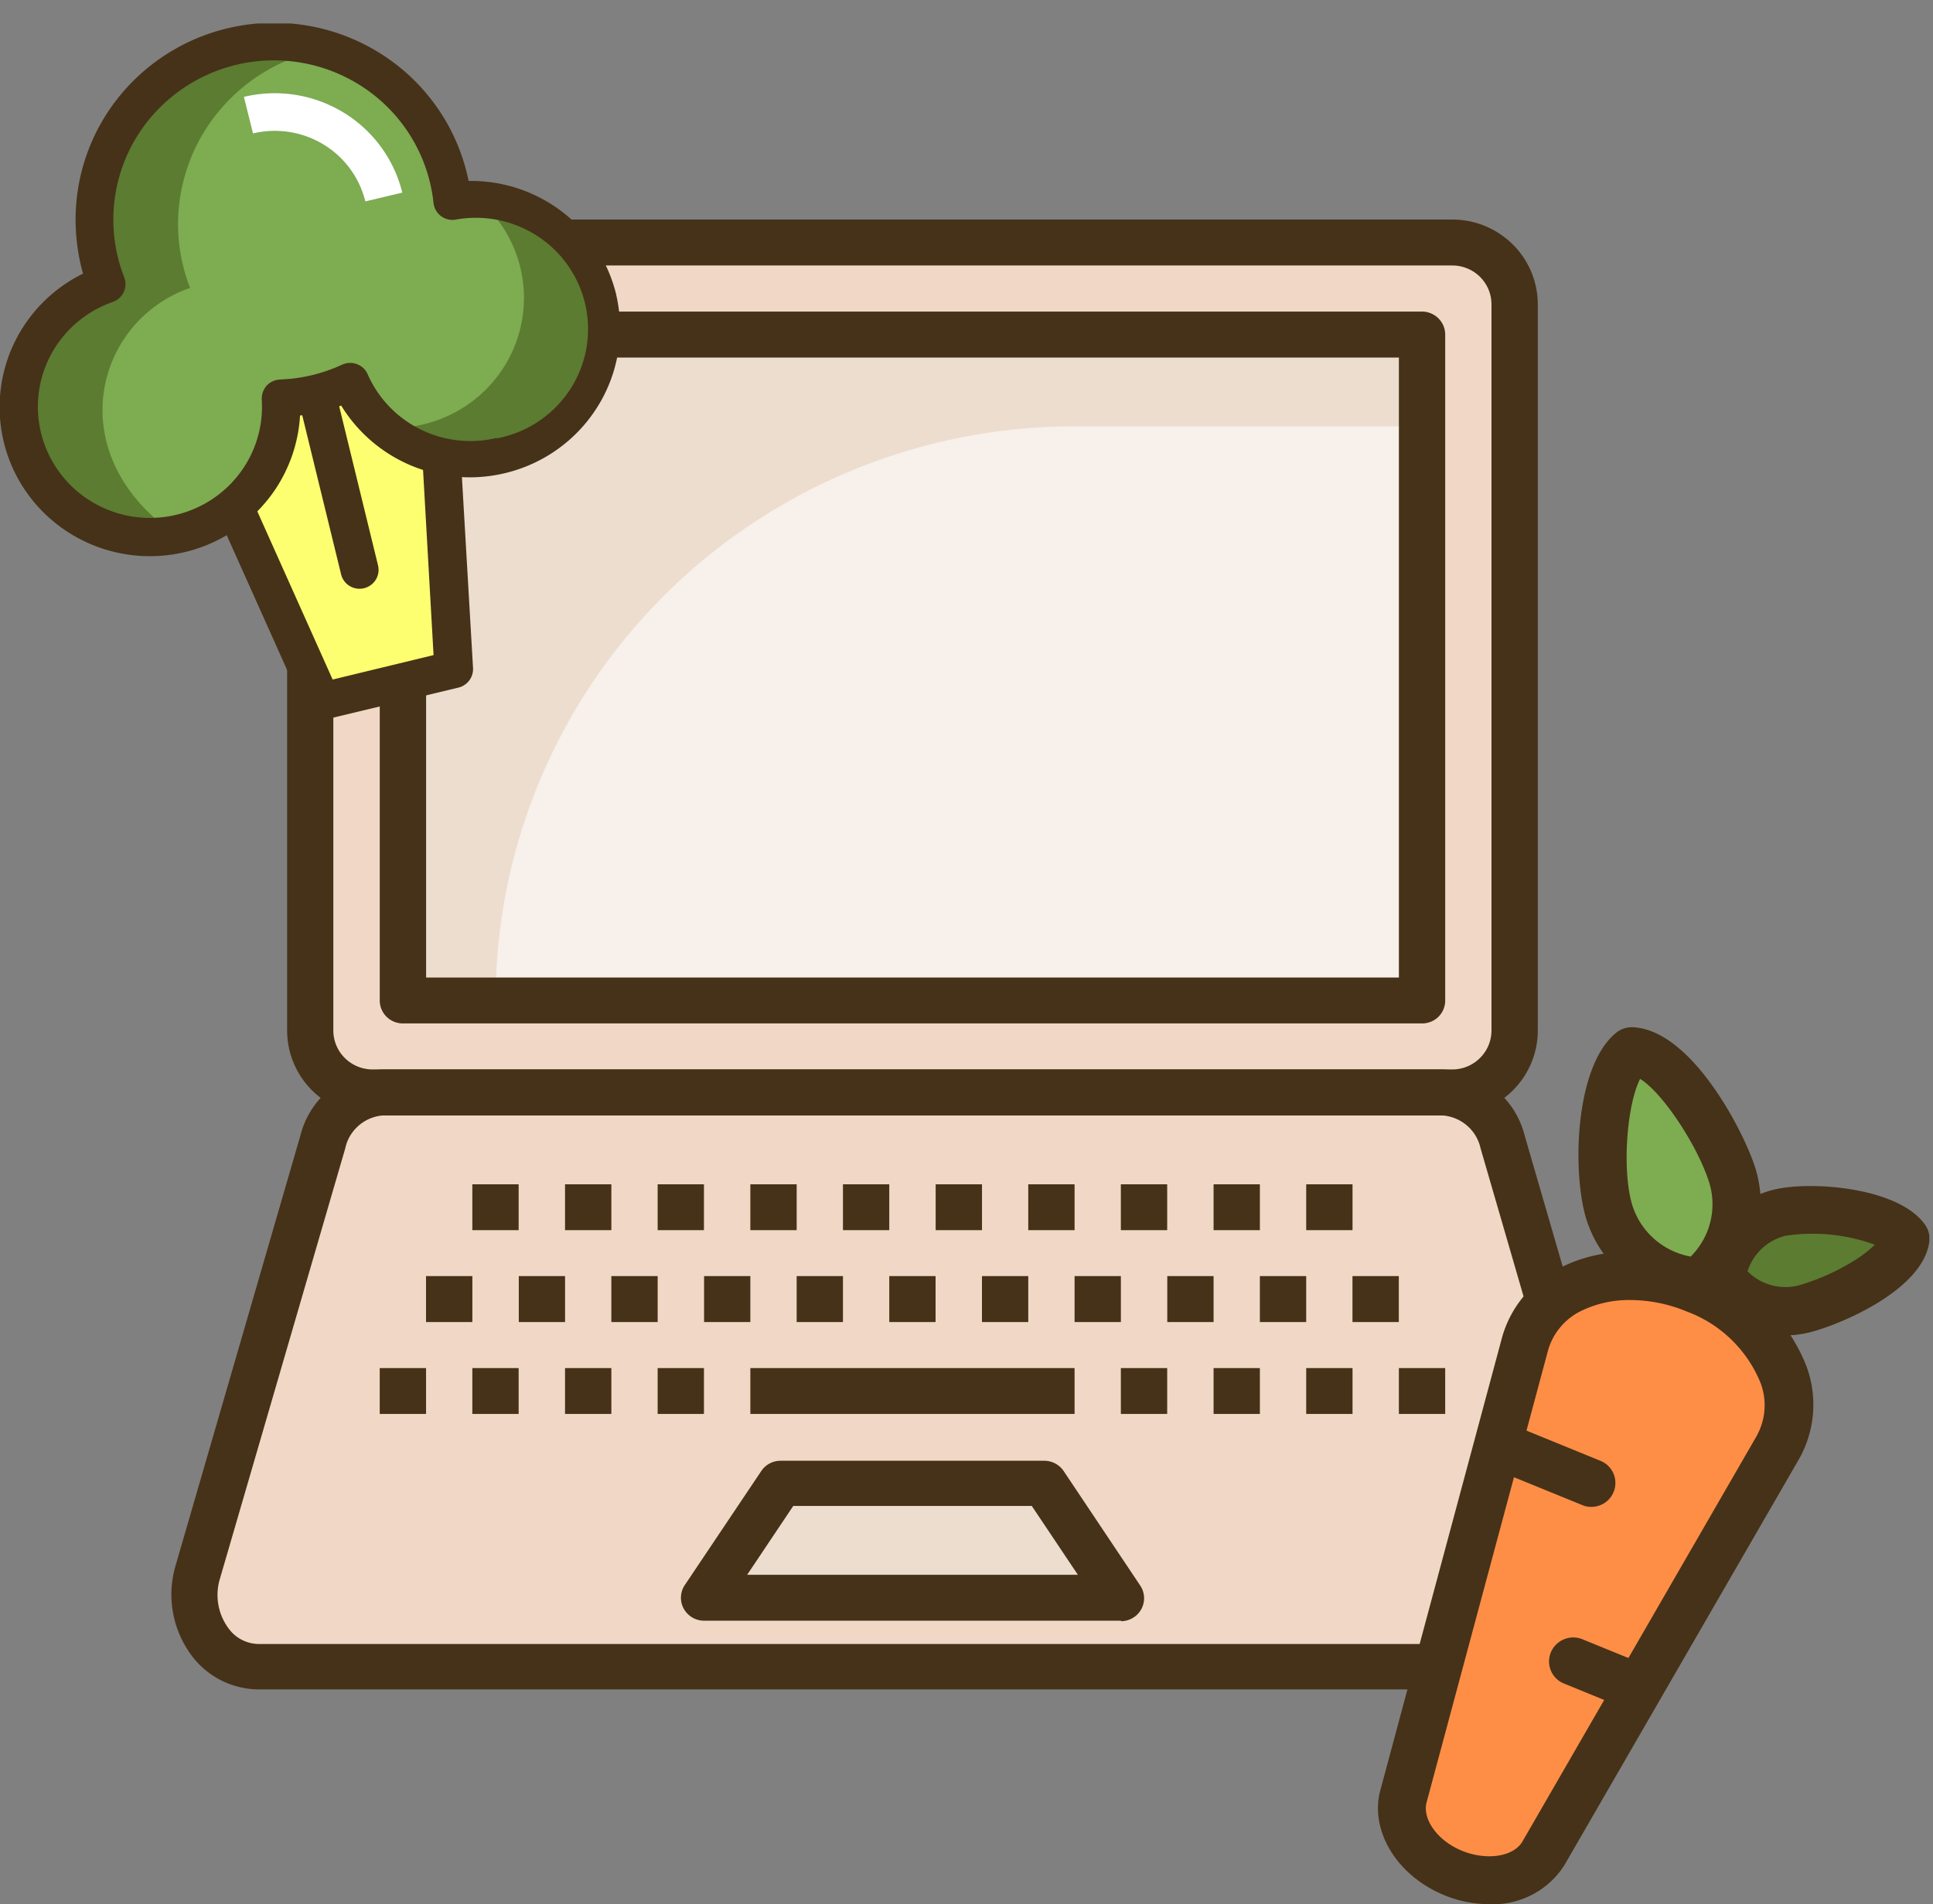 <svg width="68" height="67" fill="none" xmlns="http://www.w3.org/2000/svg"><rect width="100%" height="100%" fill="#808080" stroke="none"/><g clip-path="url(#a)"><path d="M55.12 58.642H9.082c-1.523 0-2.602-1.686-2.115-3.326l4.393-15.137c.113-.48.38-.91.762-1.225.382-.316.857-.5 1.353-.523h37.252c.496.024.97.208 1.352.523.382.316.65.746.763 1.225l4.393 15.137c.486 1.64-.592 3.325-2.115 3.325z" fill="#F1D8C6"/><path d="M39.43 56.218H24.769l2.7-4.043h9.262l2.7 4.043z" fill="#EDDDCE"/><path d="M51.09 8.533H13.108a2.184 2.184 0 0 0-2.193 2.175v25.555c0 1.2.982 2.175 2.193 2.175H51.09a2.184 2.184 0 0 0 2.193-2.175V10.708a2.184 2.184 0 0 0-2.193-2.175z" fill="#F1D8C6"/><path d="M50.025 11.764H14.173v23.439h35.852V11.764z" fill="#F7F0EB"/><path d="M37.816 15h12.223v-3.236H14.173v23.432h3.261c.001-2.654.53-5.281 1.554-7.733a20.194 20.194 0 0 1 4.42-6.554 20.38 20.38 0 0 1 6.61-4.376 20.51 20.51 0 0 1 7.798-1.534z" fill="#EDDDCE"/><path d="M51.09 39.246H13.108a3.023 3.023 0 0 1-2.125-.875 2.975 2.975 0 0 1-.882-2.108V10.708c0-.79.318-1.549.882-2.108a3.023 3.023 0 0 1 2.125-.875H51.09a3.02 3.02 0 0 1 2.126.874c.564.56.881 1.318.881 2.11v25.554c0 .79-.318 1.549-.882 2.108a3.023 3.023 0 0 1-2.125.875zM13.108 9.34c-.366 0-.717.144-.976.4s-.405.604-.406.967v25.555c.001.362.147.71.405.965.258.257.608.401.974.402H51.09c.365 0 .715-.145.973-.402.259-.256.404-.603.405-.965V10.708c0-.363-.145-.71-.404-.967-.258-.256-.609-.4-.974-.4H13.108z" fill="#463218"/><path d="M55.12 59.442H9.082a2.96 2.96 0 0 1-2.348-1.2 3.597 3.597 0 0 1-.56-3.147l4.392-15.136a3.057 3.057 0 0 1 1.064-1.655 3.1 3.1 0 0 1 1.859-.674h37.238c.674.02 1.323.257 1.849.677.525.42.897 1 1.06 1.649l4.392 15.136a3.585 3.585 0 0 1-.564 3.147 2.927 2.927 0 0 1-1.028.878c-.407.21-.858.32-1.316.325zM13.489 39.246c-.32.022-.625.146-.867.355-.242.21-.41.49-.476.802L7.739 55.54a1.975 1.975 0 0 0 .296 1.749 1.326 1.326 0 0 0 1.058.556H55.12a1.338 1.338 0 0 0 1.057-.556 1.982 1.982 0 0 0 .3-1.749l-4.393-15.136a1.47 1.47 0 0 0-.477-.8 1.49 1.49 0 0 0-.866-.357H13.489z" fill="#463218"/><path d="M18.245 41.67h-1.629v1.615h1.629V41.67zM16.616 44.9h-1.629v1.617h1.63V44.9zM14.988 48.136h-1.63v1.615h1.63v-1.615zM21.506 41.67h-1.629v1.615h1.63V41.67zM19.877 44.9H18.25v1.617h1.628V44.9zM18.245 48.136h-1.629v1.615h1.629v-1.615zM24.764 41.67h-1.629v1.615h1.629V41.67zM23.135 44.9h-1.629v1.617h1.63V44.9zM21.506 48.136h-1.629v1.615h1.63v-1.615zM28.025 41.67h-1.629v1.615h1.63V41.67zM47.578 41.67H45.95v1.615h1.63V41.67zM49.207 44.9h-1.629v1.617h1.63V44.9zM50.84 48.136h-1.63v1.615h1.63v-1.615zM44.32 41.67h-1.628v1.615h1.629V41.67zM45.95 44.9h-1.63v1.617h1.63V44.9zM47.578 48.136H45.95v1.615h1.63v-1.615zM41.06 41.67h-1.63v1.615h1.63V41.67zM42.692 44.9h-1.629v1.617h1.629V44.9zM44.32 48.136h-1.628v1.615h1.629v-1.615zM37.802 41.67h-1.63v1.615h1.63V41.67zM39.43 44.9h-1.628v1.617h1.629V44.9zM41.06 48.136h-1.63v1.615h1.63v-1.615zM34.544 41.67h-1.629v1.615h1.63V41.67zM36.173 44.9h-1.629v1.617h1.629V44.9zM26.396 44.9h-1.628v1.617h1.628V44.9zM24.764 48.136h-1.629v1.615h1.629v-1.615zM31.283 41.67h-1.629v1.615h1.629V41.67zM29.654 44.9h-1.629v1.617h1.629V44.9zM32.912 44.9h-1.629v1.617h1.629V44.9zM37.802 48.136H26.396v1.615h11.406v-1.615zM39.434 57.026H24.771a.82.82 0 0 1-.72-.426.803.803 0 0 1 .04-.83l2.697-4.022a.815.815 0 0 1 .68-.35h9.262a.822.822 0 0 1 .68.35l2.701 4.04a.804.804 0 0 1-.259 1.14.82.82 0 0 1-.418.115v-.017zm-13.15-1.616h11.634l-1.622-2.423h-8.39l-1.622 2.423zM50.025 36.01H14.173a.818.818 0 0 1-.576-.236.804.804 0 0 1-.238-.571V11.771a.809.809 0 0 1 .24-.57.821.821 0 0 1 .574-.238h35.852a.82.82 0 0 1 .753.5c.04.097.062.202.062.308v23.432a.8.8 0 0 1-.503.747.816.816 0 0 1-.312.06zm-35.034-1.615h34.22V12.58H14.99v21.816z" fill="#463218"/><path d="M60.933 41.323c-.454-1.399-2.115-4.267-3.525-4.34-1.107.867-1.227 4.288-.776 5.7.215.67.631 1.259 1.193 1.687a3.497 3.497 0 0 0 1.948.713 3.454 3.454 0 0 0 1.172-1.7 3.43 3.43 0 0 0-.012-2.06z" fill="#7DAC51"/><path d="M62.604 42.677c-.535.13-1.018.42-1.383.83-.366.41-.596.92-.661 1.464.31.452.752.799 1.267.995a2.732 2.732 0 0 0 1.613.103c1.128-.276 3.455-1.399 3.586-2.49-.62-.899-3.29-1.175-4.422-.902z" fill="#5B7C31"/><path d="M59.675 45.338c-2.648-1.08-5.437-.178-5.994 1.938l-4.276 15.93c-.275 1.014.483 2.182 1.762 2.7 1.28.517 2.637.216 3.173-.7l8.261-14.304c1.05-1.895-.293-4.483-2.926-5.564z" fill="#FE8E46"/><path d="M63.553 48.083a6.17 6.17 0 0 0-1.407-2.136 6.227 6.227 0 0 0-2.157-1.389c-1.71-.7-3.593-.7-5.035.018a3.916 3.916 0 0 0-1.333 1.013 3.88 3.88 0 0 0-.782 1.473l-4.28 15.927c-.385 1.426.585 3.014 2.252 3.696a4.16 4.16 0 0 0 1.573.315 2.988 2.988 0 0 0 1.51-.331c.465-.241.858-.6 1.138-1.04l8.26-14.3a3.883 3.883 0 0 0 .26-3.246zm-1.735 2.406-8.26 14.304c-.307.532-1.248.682-2.116.332-.867-.35-1.41-1.112-1.258-1.703l4.28-15.93a2.222 2.222 0 0 1 1.23-1.399 3.83 3.83 0 0 1 1.678-.35c.673.006 1.337.141 1.957.4.586.216 1.12.55 1.568.983.447.433.8.953 1.034 1.527a2.212 2.212 0 0 1-.116 1.836h.003z" fill="#463218"/><path d="M61.74 41.068c-.39-1.228-2.213-4.82-4.294-4.924a.862.862 0 0 0-.57.178c-1.495 1.168-1.58 4.99-1.058 6.617.27.83.789 1.561 1.486 2.094a4.38 4.38 0 0 0 2.42.892h.042a.84.84 0 0 0 .526-.181 4.318 4.318 0 0 0 1.456-2.115 4.286 4.286 0 0 0-.007-2.561zm-2.256 3.147a2.664 2.664 0 0 1-1.273-.607 2.632 2.632 0 0 1-.779-1.17c-.384-1.202-.208-3.56.265-4.476.804.497 2.013 2.343 2.425 3.627a2.595 2.595 0 0 1-.638 2.616v.01z" fill="#463218"/><path d="M67.727 43.103c-.913-1.325-4.008-1.563-5.323-1.245a3.584 3.584 0 0 0-1.815 1.092 3.536 3.536 0 0 0-.872 1.92.827.827 0 0 0 .141.573c.33.475.77.864 1.284 1.132a3.61 3.61 0 0 0 1.667.41c.28.001.56-.033.832-.101 1.058-.255 4.02-1.49 4.23-3.204a.838.838 0 0 0-.144-.577zm-2.577 1.301a7.79 7.79 0 0 1-1.91.833 1.883 1.883 0 0 1-1.764-.504 1.868 1.868 0 0 1 1.336-1.252 6.395 6.395 0 0 1 3.142.315 4.268 4.268 0 0 1-.804.608zM56.3 51.399l-3.282-1.34a.856.856 0 0 0-1.062.477.837.837 0 0 0 .417 1.08l3.283 1.339c.1.044.21.066.32.066a.854.854 0 0 0 .541-.19.842.842 0 0 0 .21-1.051.848.848 0 0 0-.426-.381zM57.912 58.593l-2.21-.9a.855.855 0 0 0-1.144.443.838.838 0 0 0 .495 1.114l2.2.899a.876.876 0 0 0 .324.063.853.853 0 0 0 .824-.68.837.837 0 0 0-.503-.94h.014z" fill="#463218"/><path d="m15.174 9.781-9.519 2.284 5.641 12.59 4.66-1.091-.782-13.783z" fill="#FEFE71"/><path d="M15.84 9.757a.656.656 0 0 0-.267-.497.67.67 0 0 0-.557-.112l-9.502 2.284a.687.687 0 0 0-.444.35.657.657 0 0 0 0 .563l5.64 12.59a.663.663 0 0 0 .77.374l4.65-1.116a.673.673 0 0 0 .51-.699l-.8-13.737zM11.702 23.91 6.607 12.534l7.94-1.91.705 12.426-3.55.86z" fill="#463218"/><path d="M21.03 10.53a4.57 4.57 0 0 0-1.883-2.704 4.637 4.637 0 0 0-3.225-.752 6.251 6.251 0 0 0-2.306-4.213 6.351 6.351 0 0 0-8.883.924A6.23 6.23 0 0 0 3.36 8.382c.058.557.19 1.104.391 1.627a4.611 4.611 0 0 0-2.063 1.449 4.542 4.542 0 0 0-.59 4.788 4.585 4.585 0 0 0 1.65 1.9 4.637 4.637 0 0 0 4.86.127 4.59 4.59 0 0 0 1.75-1.81 4.544 4.544 0 0 0 .524-2.454c.13 0 .258 0 .388-.024a6.32 6.32 0 0 0 2.049-.56 4.593 4.593 0 0 0 2.354 2.354 4.646 4.646 0 0 0 3.339.158 4.603 4.603 0 0 0 2.569-2.121 4.542 4.542 0 0 0 .45-3.286z" fill="#7DAC51"/><path d="M21.03 10.53c-.23-.95-.76-1.8-1.512-2.43a4.635 4.635 0 0 0-2.67-1.068A4.571 4.571 0 0 1 18.217 9.1c.256.8.284 1.655.083 2.471a4.564 4.564 0 0 1-1.225 2.153 4.622 4.622 0 0 1-2.175 1.206c-.452.11-.918.15-1.382.12a4.637 4.637 0 0 0 5.424.47 4.581 4.581 0 0 0 1.867-2.156c.376-.897.453-1.89.222-2.833zM11.374 1.738a6.368 6.368 0 0 0-5.779 1.22A6.27 6.27 0 0 0 3.8 5.395a6.221 6.221 0 0 0-.44 2.987c.059.557.19 1.104.392 1.627-3.123 1.077-4.439 5.27-1.216 8.13.17.151.366.27.578.35a5.475 5.475 0 0 0 3.325.252 3.918 3.918 0 0 1-.392-.136 1.802 1.802 0 0 1-.578-.35c-3.222-2.857-1.907-7.05 1.217-8.124a6.347 6.347 0 0 1-.392-1.626 6.23 6.23 0 0 1 1.22-4.359 6.324 6.324 0 0 1 3.86-2.408z" fill="#5B7C31"/><path d="M21.679 10.372a5.207 5.207 0 0 0-1.887-2.908 5.281 5.281 0 0 0-3.307-1.097 6.92 6.92 0 0 0-2.837-4.31A7.025 7.025 0 0 0 8.596.881 6.992 6.992 0 0 0 4.12 3.488a6.885 6.885 0 0 0-1.424 4.95c.04.402.115.8.225 1.189a5.276 5.276 0 0 0-2.055 1.8 5.218 5.218 0 0 0-.323 5.243 5.26 5.26 0 0 0 1.82 2.034 5.318 5.318 0 0 0 7.332-1.5c.51-.772.807-1.662.86-2.583a7.1 7.1 0 0 0 1.448-.35 5.28 5.28 0 0 0 2.86 2.258 5.328 5.328 0 0 0 3.652-.12 5.272 5.272 0 0 0 2.702-2.44 5.208 5.208 0 0 0 .46-3.597zm-4.203 5.036a3.966 3.966 0 0 1-2.686-.3 3.92 3.92 0 0 1-1.858-1.945.66.66 0 0 0-.374-.35.664.664 0 0 0-.395-.025.767.767 0 0 0-.127.042 5.646 5.646 0 0 1-1.833.5l-.353.025a.681.681 0 0 0-.472.217.696.696 0 0 0-.17.49 3.884 3.884 0 0 1-.456 2.093 3.925 3.925 0 0 1-1.5 1.54 3.967 3.967 0 0 1-4.152-.121 3.919 3.919 0 0 1-1.405-1.626 3.882 3.882 0 0 1 .51-4.089 3.942 3.942 0 0 1 1.764-1.235.67.67 0 0 0 .446-.604.66.66 0 0 0-.044-.26 5.57 5.57 0 0 1 .879-5.564 5.679 5.679 0 0 1 7.943-.821 5.589 5.589 0 0 1 2.058 3.769.67.67 0 0 0 .758.587 3.972 3.972 0 0 1 2.957.614 3.913 3.913 0 0 1 1.653 2.508 3.89 3.89 0 0 1-.618 2.932 3.949 3.949 0 0 1-2.529 1.64l.004-.017z" fill="#463218"/><path d="M8.581 3.41 8.9 4.695a3.298 3.298 0 0 1 2.475.385 3.25 3.25 0 0 1 1.477 2.007l1.3-.31A4.584 4.584 0 0 0 12.07 3.95a4.65 4.65 0 0 0-3.488-.542z" fill="#fff"/><path d="m13.299 19.895-1.516-6.21a.675.675 0 0 0-1.206-.174.66.66 0 0 0-.095.485L12 20.21a.663.663 0 0 0 .547.498.673.673 0 0 0 .673-.311.658.658 0 0 0 .078-.502z" fill="#463218"/></g><defs><clipPath id="a"><path fill="#fff" transform="translate(0 .825)" d="M0 0h67.872v66.175H0z"/></clipPath></defs></svg>